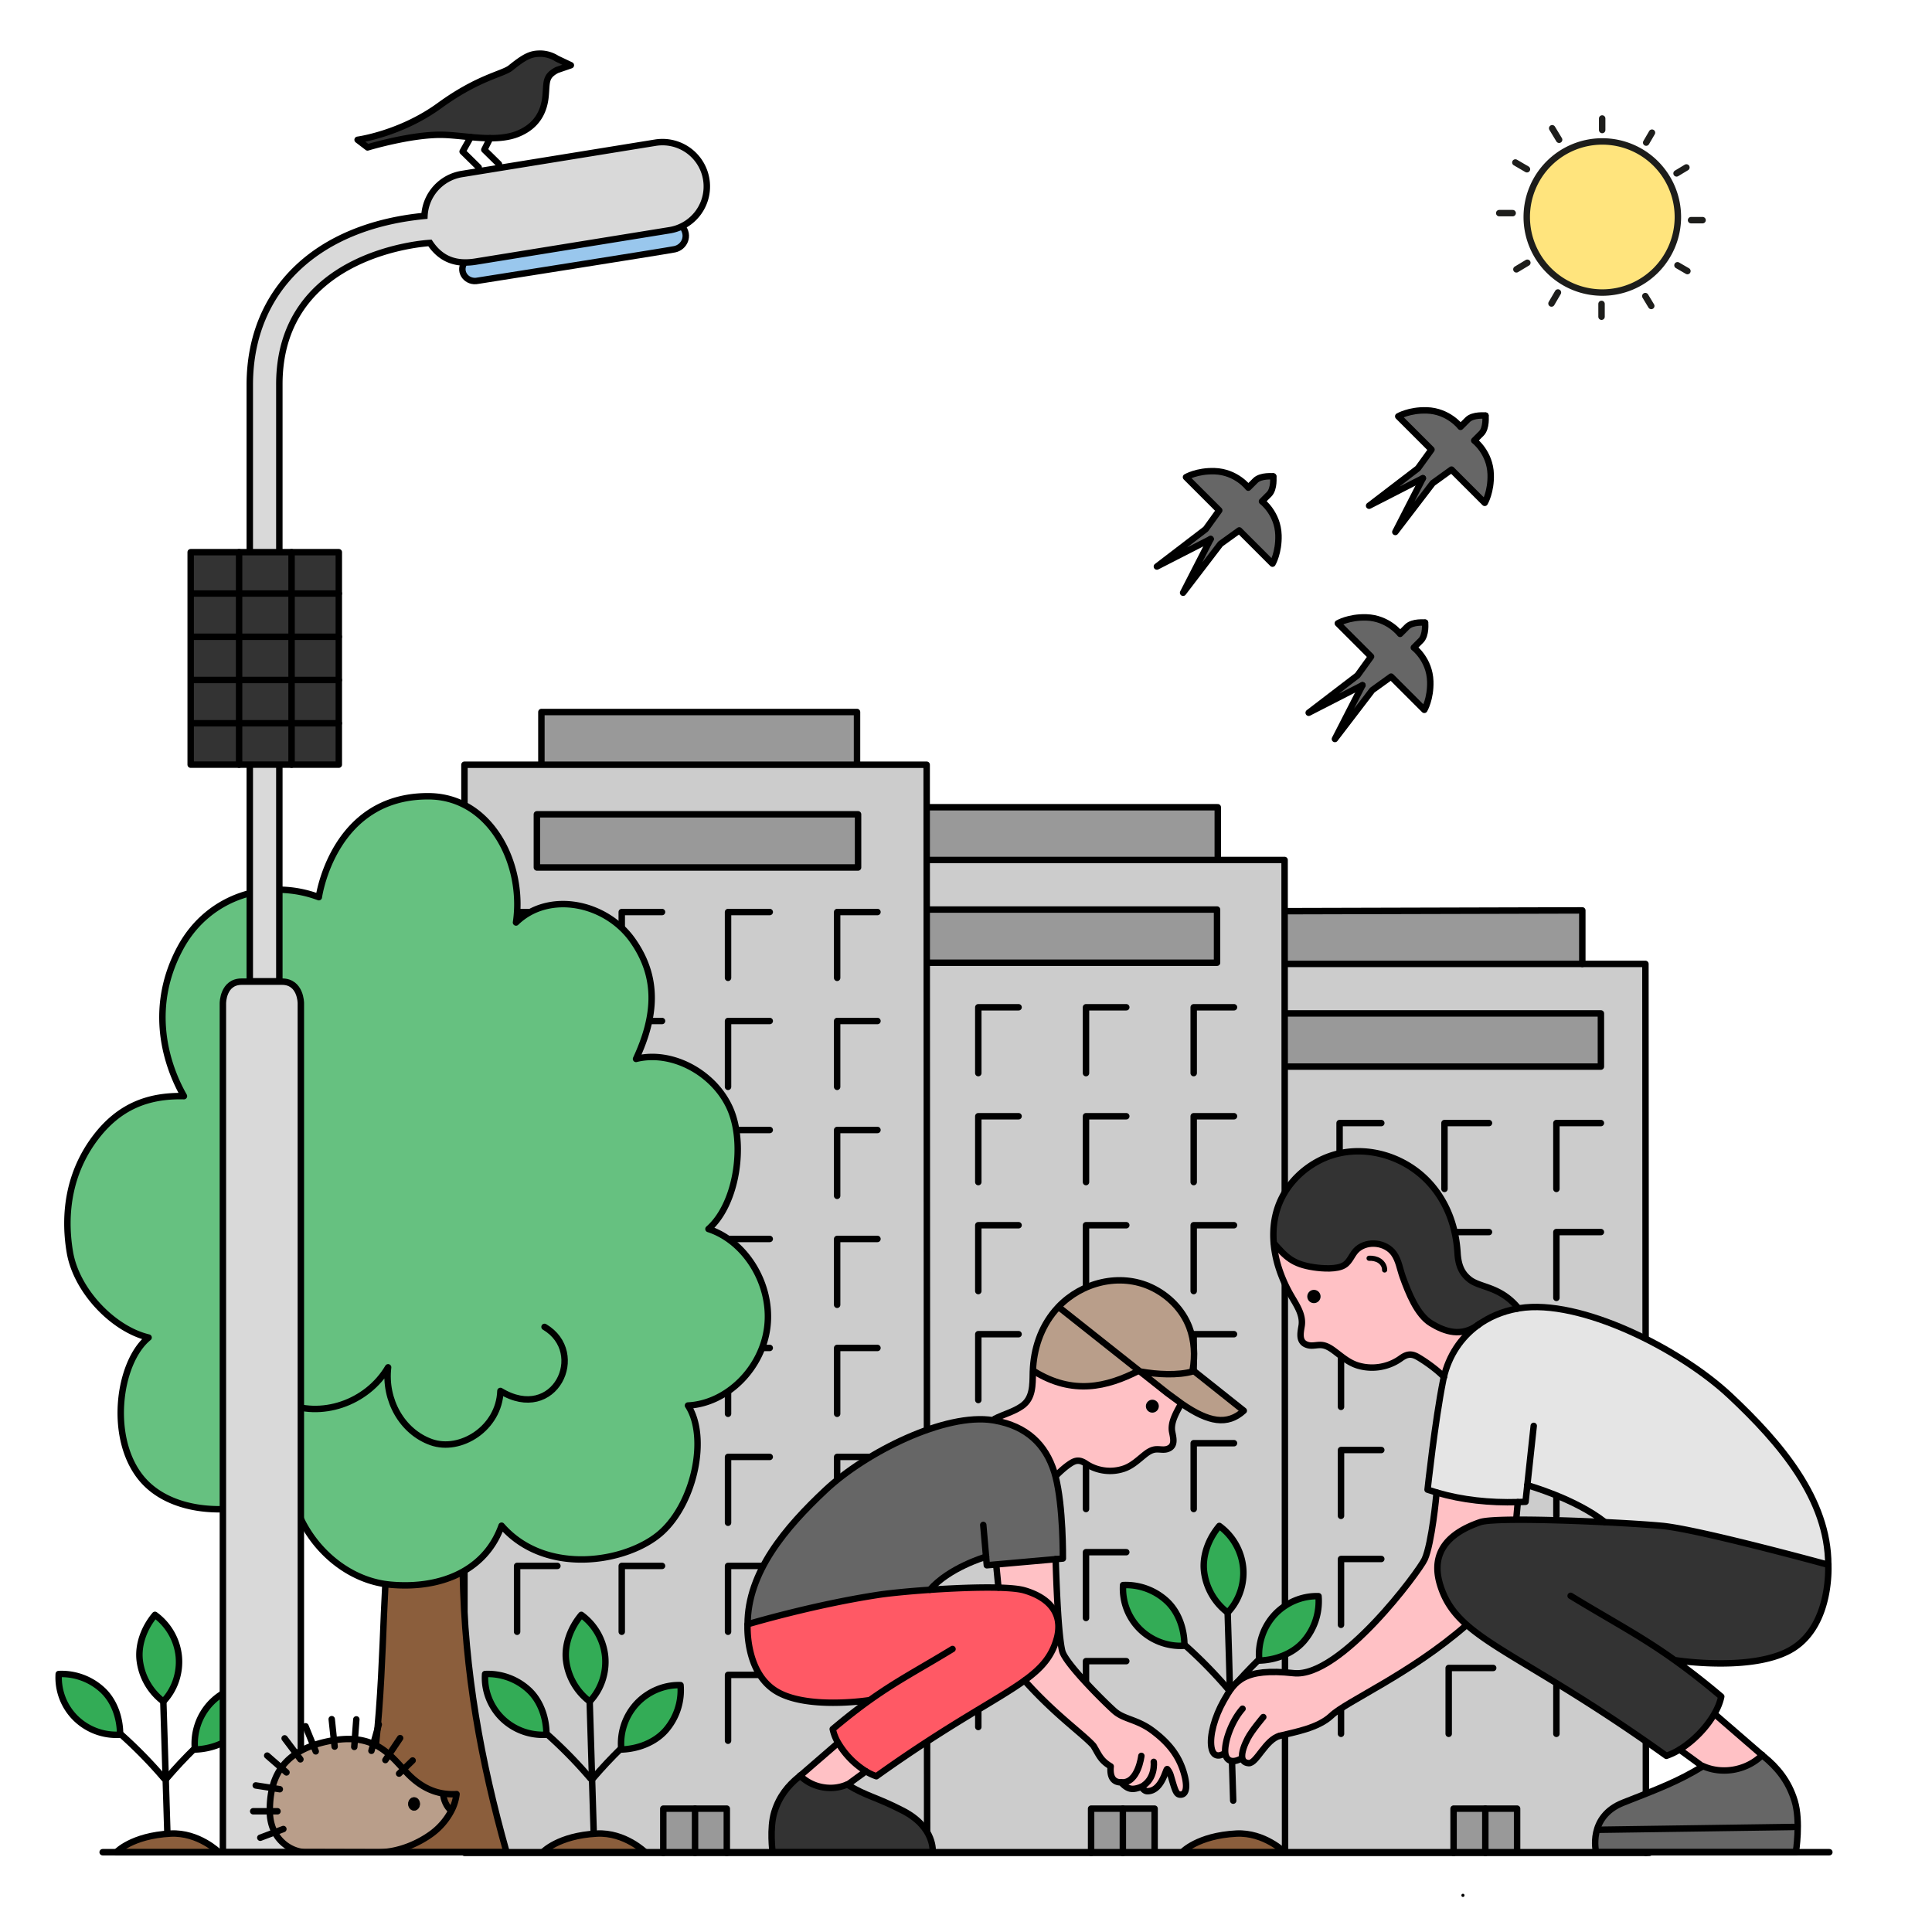 <svg xmlns="http://www.w3.org/2000/svg" viewBox="0 0 3000 3000">
  <defs>
    <style>
      .cls-1 {
        fill: #999;
      }

      .cls-2 {
        fill: #ccc;
      }

      .cls-12, .cls-20, .cls-3, .cls-9 {
        fill: none;
      }

      .cls-15, .cls-16, .cls-20, .cls-3, .cls-9 {
        stroke: #000;
      }

      .cls-12, .cls-15, .cls-20, .cls-3 {
        stroke-linecap: round;
        stroke-linejoin: round;
      }

      .cls-12, .cls-15, .cls-3, .cls-9 {
        stroke-width: 10px;
      }

      .cls-4 {
        fill: #66c180;
      }

      .cls-15, .cls-5 {
        fill: #8b5e3c;
      }

      .cls-6 {
        fill: #33ac56;
      }

      .cls-7 {
        fill: #d9d9d9;
      }

      .cls-8 {
        fill: #99c7ed;
      }

      .cls-16, .cls-9 {
        stroke-miterlimit: 10;
      }

      .cls-10 {
        fill: #333;
      }

      .cls-11 {
        fill: #ffe47d;
      }

      .cls-12 {
        stroke: #1d1d1b;
      }

      .cls-13 {
        fill: #666;
      }

      .cls-14 {
        fill: #b99e8a;
      }

      .cls-17 {
        fill: #ff5965;
      }

      .cls-18 {
        fill: #ffc1c5;
      }

      .cls-19 {
        fill: #e5e5e5;
      }

      .cls-20 {
        stroke-width: 8px;
      }
    </style>
  </defs>
  <g id="kestlik_eluviis" data-name="kestlik eluviis">
    <g id="maja_1" data-name="maja 1">
      <g>
        <g>
          <rect class="cls-1" x="1029.95" y="2808.43" width="49.31" height="68.69"/>
          <polygon class="cls-1" points="1889.82 1412.35 1889.82 1494.89 1441.65 1494.89 1439.05 1494.89 1439.01 1412.35 1439.5 1412.35 1889.82 1412.35"/>
          <polygon class="cls-2" points="2457.01 1496.73 2555 1496.73 2555.76 2877.12 2355.74 2877.12 2355.74 2874.46 2355.74 2808.43 2306.41 2808.43 2257.1 2808.43 2257.1 2877.12 1995.45 2877.12 1995.45 2873.66 1994.86 1656.2 2000.54 1656.2 2485.88 1656.2 2485.88 1573.67 1998.42 1573.67 1994.83 1573.67 1994.79 1496.73 1999.56 1496.73 2457.01 1496.73"/>
          <polygon class="cls-1" points="1890.95 1330.89 1890.95 1335.37 1440.62 1335.37 1438.97 1335.37 1438.94 1253.5 1439.11 1253.5 1890.95 1253.5 1890.95 1330.89"/>
          <polygon class="cls-1" points="2457.01 1413.66 2457.01 1496.73 1999.56 1496.73 1994.79 1496.73 1994.75 1414.86 1999.4 1414.86 2457.01 1413.66"/>
          <rect class="cls-1" x="1079.26" y="2808.43" width="49.33" height="68.69"/>
          <polygon class="cls-2" points="1995.45 2873.66 1995.45 2877.12 1792.87 2877.12 1792.87 2873.66 1792.87 2808.43 1743.56 2808.43 1694.25 2808.43 1694.25 2877.12 1439.64 2877.12 1439.64 2873.62 1439.05 1494.89 1441.65 1494.89 1889.82 1494.89 1889.82 1412.35 1439.5 1412.35 1439.01 1412.35 1438.97 1335.37 1440.62 1335.37 1890.95 1335.37 1994.71 1335.37 1994.75 1414.86 1994.79 1496.73 1994.83 1573.67 1994.86 1656.2 1995.45 2873.66"/>
          <path class="cls-2" d="M1439.64,2873.62v3.5H1128.58v-68.69H1030v68.69H721.2V1187.47h717.72l0,66,0,81.87,0,77,0,82.54ZM1332.4,1347v-82.54H833.66V1347Z"/>
          <polygon class="cls-1" points="2485.88 1573.67 2485.88 1656.2 2000.54 1656.2 1994.86 1656.2 1994.83 1573.67 1998.42 1573.67 2485.88 1573.67"/>
          <polygon class="cls-1" points="1330.78 1182.99 1330.78 1187.47 840.68 1187.47 840.68 1182.99 840.68 1105.62 1330.78 1105.62 1330.78 1182.99"/>
          <polygon class="cls-1" points="1792.87 2873.66 1792.87 2877.12 1743.56 2877.12 1743.56 2808.43 1792.87 2808.43 1792.87 2873.66"/>
          <rect class="cls-1" x="833.66" y="1264.47" width="498.74" height="82.54"/>
          <rect class="cls-1" x="2257.1" y="2808.43" width="49.31" height="68.69"/>
          <polygon class="cls-1" points="2355.74 2874.46 2355.74 2877.12 2306.41 2877.12 2306.41 2808.43 2355.74 2808.43 2355.74 2874.46"/>
          <rect class="cls-1" x="1694.25" y="2808.43" width="49.31" height="68.69"/>
        </g>
        <g>
          <polyline class="cls-3" points="2555.76 2877.12 2555 1496.73 2457.01 1496.73 1999.56 1496.73"/>
          <polyline class="cls-3" points="2000.54 1656.2 2485.88 1656.2 2485.88 1573.67 1998.42 1573.67"/>
          <polyline class="cls-3" points="2457.01 1496.79 2457.01 1496.73 2457.01 1413.66 1999.4 1414.86"/>
          <polyline class="cls-3" points="2144.86 2590.02 2082.31 2590.02 2082.31 2692.27"/>
          <polyline class="cls-3" points="2318.63 2590.02 2249.53 2590.02 2249.53 2692.27"/>
          <polyline class="cls-3" points="2479.33 2590.02 2416.76 2590.02 2416.76 2692.27"/>
          <polyline class="cls-3" points="2144.86 2420.78 2082.31 2420.78 2082.31 2523.03"/>
          <polyline class="cls-3" points="2312.1 2420.78 2249.53 2420.78 2249.53 2523.03"/>
          <polyline class="cls-3" points="2479.33 2420.78 2416.76 2420.78 2416.76 2523.03"/>
          <polyline class="cls-3" points="2144.86 2251.58 2082.31 2251.58 2082.31 2353.83"/>
          <polyline class="cls-3" points="2312.1 2251.58 2249.53 2251.58 2249.53 2353.83"/>
          <polyline class="cls-3" points="2479.33 2251.58 2416.76 2251.58 2416.76 2353.83"/>
          <polyline class="cls-3" points="2144.86 2082.34 2082.31 2082.34 2082.31 2184.58"/>
          <polyline class="cls-3" points="2312.1 2082.34 2249.53 2082.34 2249.53 2184.58"/>
          <polyline class="cls-3" points="2459.94 2082.34 2416.76 2082.34 2416.76 2184.58"/>
          <polyline class="cls-3" points="2144.86 1913.14 2082.31 1913.14 2082.31 2015.34"/>
          <polyline class="cls-3" points="2312.1 1913.14 2242.98 1913.14 2242.98 2015.34"/>
          <polyline class="cls-3" points="2485.88 1913.14 2416.76 1913.14 2416.76 2015.34"/>
          <polyline class="cls-3" points="2144.86 1743.89 2080.12 1743.89 2080.12 1846.14"/>
          <polyline class="cls-3" points="2312.1 1743.89 2242.98 1743.89 2242.98 1846.14"/>
          <polyline class="cls-3" points="2485.88 1743.89 2416.76 1743.89 2416.76 1846.14"/>
          <polyline class="cls-3" points="1995.45 2873.66 1994.86 1656.2 1994.83 1573.67 1994.79 1496.73 1994.75 1414.86 1994.71 1335.37 1890.95 1335.37 1440.62 1335.37"/>
          <polyline class="cls-3" points="1441.65 1494.89 1889.82 1494.89 1889.82 1412.35 1439.5 1412.35"/>
          <polyline class="cls-3" points="1890.95 1330.89 1890.95 1253.5 1439.11 1253.5"/>
          <polyline class="cls-3" points="1581.65 2579.42 1519.09 2579.42 1519.09 2681.67"/>
          <polyline class="cls-3" points="1748.88 2579.42 1686.33 2579.42 1686.33 2681.67"/>
          <line class="cls-3" x1="1581.65" y1="2410.22" x2="1519.09" y2="2410.22"/>
          <polyline class="cls-3" points="1748.88 2410.22 1686.33 2410.22 1686.33 2512.41"/>
          <polyline class="cls-3" points="1581.65 2240.98 1519.09 2240.98 1519.09 2343.21"/>
          <polyline class="cls-3" points="1748.88 2240.98 1686.33 2240.98 1686.33 2343.21"/>
          <polyline class="cls-3" points="1916.16 2240.98 1853.56 2240.98 1853.56 2343.21"/>
          <polyline class="cls-3" points="1581.65 2071.72 1519.09 2071.72 1519.09 2173.97"/>
          <polyline class="cls-3" points="1748.88 2071.72 1686.33 2071.72 1686.33 2173.97"/>
          <polyline class="cls-3" points="1916.16 2071.72 1853.56 2071.72 1853.56 2173.97"/>
          <polyline class="cls-3" points="1581.65 1902.52 1519.09 1902.52 1519.09 2004.78"/>
          <polyline class="cls-3" points="1748.88 1902.52 1686.33 1902.52 1686.33 2004.78"/>
          <polyline class="cls-3" points="1916.16 1902.52 1853.56 1902.52 1853.56 2004.78"/>
          <polyline class="cls-3" points="1581.65 1733.29 1519.09 1733.29 1519.09 1835.54"/>
          <polyline class="cls-3" points="1748.88 1733.29 1686.33 1733.29 1686.33 1835.54"/>
          <polyline class="cls-3" points="1916.16 1733.29 1853.56 1733.29 1853.56 1835.54"/>
          <polyline class="cls-3" points="1581.65 1564.09 1519.09 1564.09 1519.09 1666.34"/>
          <polyline class="cls-3" points="1748.88 1564.09 1686.33 1564.09 1686.33 1666.34"/>
          <polyline class="cls-3" points="1916.16 1564.09 1853.56 1564.09 1853.56 1666.34"/>
          <polyline class="cls-3" points="2306.41 2877.12 2355.74 2877.12 2555.76 2877.12 2561.28 2877.12"/>
          <polyline class="cls-3" points="1743.56 2877.12 1792.87 2877.12 1995.45 2877.12 2257.1 2877.12"/>
          <polyline class="cls-3" points="1079.26 2877.12 1128.58 2877.12 1439.64 2877.12 1694.25 2877.12"/>
          <polyline class="cls-3" points="1439.64 2873.62 1439.05 1494.89 1439.01 1412.35 1438.97 1335.37 1438.94 1253.5 1438.92 1187.47 1330.78 1187.47 840.68 1187.47 721.2 1187.47 721.2 2877.12 1029.95 2877.12"/>
          <rect class="cls-3" x="833.66" y="1264.47" width="498.74" height="82.54"/>
          <polyline class="cls-3" points="1330.78 1182.99 1330.78 1105.62 840.68 1105.62 840.68 1182.99"/>
          <rect class="cls-3" x="1029.95" y="2808.43" width="49.31" height="68.69"/>
          <polyline class="cls-3" points="1128.58 2877.12 1128.58 2808.43 1079.26 2808.43"/>
          <rect class="cls-3" x="1694.25" y="2808.43" width="49.31" height="68.69"/>
          <polyline class="cls-3" points="1792.87 2873.66 1792.87 2808.43 1743.56 2808.43"/>
          <rect class="cls-3" x="2257.1" y="2808.43" width="49.31" height="68.69"/>
          <polyline class="cls-3" points="2355.74 2874.46 2355.74 2808.43 2306.41 2808.43"/>
          <polyline class="cls-3" points="1195.26 2600.78 1130.5 2600.78 1130.5 2702.99"/>
          <polyline class="cls-3" points="1028.01 2431.54 965.45 2431.54 965.45 2533.79"/>
          <polyline class="cls-3" points="1195.26 2431.54 1130.5 2431.54 1130.5 2533.79"/>
          <polyline class="cls-3" points="1362.52 2431.54 1299.91 2431.54 1299.91 2533.79"/>
          <polyline class="cls-3" points="1028.01 2262.3 965.45 2262.3 965.45 2364.53"/>
          <polyline class="cls-3" points="1195.26 2262.3 1130.5 2262.3 1130.5 2364.53"/>
          <polyline class="cls-3" points="1362.52 2262.3 1299.91 2262.3 1299.91 2364.53"/>
          <polyline class="cls-3" points="1028.01 2093.08 965.45 2093.08 965.45 2195.33"/>
          <polyline class="cls-3" points="1195.26 2093.08 1130.5 2093.08 1130.5 2195.33"/>
          <polyline class="cls-3" points="1362.52 2093.08 1299.91 2093.08 1299.91 2195.33"/>
          <polyline class="cls-3" points="1028.01 1923.84 965.45 1923.84 965.45 2026.09"/>
          <polyline class="cls-3" points="1195.26 1923.84 1130.5 1923.84 1130.5 2026.09"/>
          <polyline class="cls-3" points="1362.52 1923.84 1299.91 1923.84 1299.91 2026.09"/>
          <polyline class="cls-3" points="1028.01 1754.64 965.45 1754.64 965.45 1856.89"/>
          <polyline class="cls-3" points="1195.26 1754.64 1130.5 1754.64 1130.5 1856.89"/>
          <polyline class="cls-3" points="1362.52 1754.64 1299.91 1754.64 1299.91 1856.89"/>
          <polyline class="cls-3" points="1028.01 1585.4 965.45 1585.4 965.45 1687.64"/>
          <polyline class="cls-3" points="1195.26 1585.4 1130.5 1585.4 1130.5 1687.64"/>
          <polyline class="cls-3" points="1362.52 1585.4 1299.91 1585.4 1299.91 1687.64"/>
          <polyline class="cls-3" points="1028.01 1416.2 965.45 1416.2 965.45 1518.4"/>
          <polyline class="cls-3" points="865.52 2431.54 802.96 2431.54 802.96 2533.79"/>
          <polyline class="cls-3" points="865.52 2262.3 802.96 2262.3 802.96 2364.53"/>
          <polyline class="cls-3" points="865.52 2093.08 802.96 2093.08 802.96 2195.33"/>
          <polyline class="cls-3" points="865.52 1923.84 802.96 1923.84 802.96 2026.09"/>
          <polyline class="cls-3" points="865.52 1754.64 802.96 1754.64 802.96 1856.89"/>
          <polyline class="cls-3" points="865.52 1585.4 802.96 1585.4 802.96 1687.64"/>
          <polyline class="cls-3" points="865.52 1416.2 802.96 1416.2 802.96 1518.4"/>
          <polyline class="cls-3" points="1195.26 1416.2 1130.5 1416.2 1130.5 1518.4"/>
          <polyline class="cls-3" points="1362.52 1416.2 1299.91 1416.2 1299.91 1518.4"/>
        </g>
      </g>
    </g>
    <g>
      <g>
        <g>
          <path class="cls-4" d="M1100.11,1908.34c58.18,19,99,86.52,91.44,151.47s-62.48,119.59-123.26,122.61c31.91,49.18,9.93,151.54-41.78,197.47S848,2448.25,778.85,2369.1c-11.5,32.13-32,54.9-57.36,69.79-1.16.68-2.32,1.35-3.5,2-32.64,18-73,23.58-113.15,19.67a1.93,1.93,0,0,1-.52-.08c-1.94-.19-3.86-.43-5.79-.71-70.88-10.08-133.09-72.49-146.56-148.25-53.93,40.19-173.48,49.32-229.11-12.22s-40-183.57,7.86-222.36c-55.09-13.06-112.18-72.87-122.25-132.68s-1.28-123.87,40.09-178.16c35.82-47,80.16-65.41,137.05-64-32.32-57.07-53-143.35-5.16-231,44.25-81.15,137-107.18,214.63-78,0,0,22-157.89,170.88-156.67,96.77.79,148.71,106.45,135.31,196,50.79-49.34,139.34-31.17,180.88,27.5,41.45,58.52,36.05,118.43,5.48,184.33,55.29-13.83,120.57,21,145.56,76S1144.26,1869.75,1100.11,1908.34Z"/>
          <path class="cls-5" d="M786.58,2876.11H553.31c39.93-141.5,38.78-303.37,45.07-415.07l.15-1.27c1.93.28,3.85.52,5.79.71a1.93,1.93,0,0,0,.52.08c40.15,3.91,80.51-1.63,113.15-19.67l.56,1.17C721.7,2597.7,746.77,2734.66,786.58,2876.11Z"/>
        </g>
        <g>
          <path class="cls-3" d="M598.38,2461c-6.29,111.7-5.14,273.57-45.07,415.07H786.58c-39.81-141.45-64.88-278.41-68-434.05"/>
          <path class="cls-3" d="M598.53,2459.77c-70.88-10.08-133.09-72.49-146.56-148.25-53.93,40.19-173.48,49.32-229.11-12.22s-40-183.57,7.86-222.36c-55.09-13.06-112.18-72.87-122.25-132.68s-1.28-123.87,40.09-178.16c35.82-47,80.16-65.41,137.05-64-32.32-57.07-53-143.35-5.16-231,44.25-81.15,137-107.18,214.63-78,0,0,22-157.89,170.88-156.67,96.77.79,148.71,106.45,135.31,196,50.79-49.34,139.34-31.17,180.88,27.5,41.45,58.52,36.05,118.43,5.48,184.33,55.29-13.83,120.57,21,145.56,76s11.07,149.54-33.08,188.13c58.18,19,99,86.52,91.44,151.47s-62.48,119.59-123.26,122.61c31.91,49.18,9.93,151.54-41.78,197.47S848,2448.25,778.85,2369.1c-11.5,32.13-32,54.9-57.36,69.79-1.16.68-2.32,1.35-3.5,2-32.64,18-73,23.58-113.15,19.67a1.93,1.93,0,0,1-.52-.08C602.38,2460.29,600.46,2460.05,598.53,2459.77Z"/>
        </g>
      </g>
      <path class="cls-3" d="M845.55,2060.41c67.94,40.18,15.74,150.48-68.5,99.43-2,58.11-62.23,95.61-107.49,79.48-45.08-16-73-65.45-66.91-116.15-32.77,55.71-104.88,80.13-161.32,54.49S372.63,2072,386.6,2007.77"/>
    </g>
    <g>
      <g>
        <g>
          <path class="cls-6" d="M964.62,2714.65a91.6,91.6,0,0,1,23.75-69.05c17.5-18.86,42.65-29.75,68.37-28.94a94.84,94.84,0,0,1-23.25,70.4c-16.86,19-43.29,28.8-68.68,29.59C964.74,2716,964.67,2715.32,964.62,2714.65Z"/>
          <path class="cls-6" d="M939.66,2572.23c2.34,25.5-6.32,51.37-24,69.88a94.5,94.5,0,0,1-36.7-64c-2.86-25.12,7.46-51.2,23.74-70.54A91.16,91.16,0,0,1,939.66,2572.23Z"/>
          <path class="cls-6" d="M848.5,2691.92c0,.57,0,1.14,0,1.7a90.3,90.3,0,0,1-69.19-25.77c-18-17.92-27.81-43.1-26.08-68.43a93.57,93.57,0,0,1,68.56,25.44C839.53,2641.76,848.25,2667.37,848.5,2691.92Z"/>
        </g>
        <g>
          <path class="cls-3" d="M922.7,2871.29c-2.62-79.91-4.42-149.29-7.05-229.18"/>
          <path class="cls-3" d="M848.5,2691.92a699,699,0,0,1,68.38,69.73"/>
          <path class="cls-3" d="M964.62,2714.65q-23,22.44-44,47"/>
          <path class="cls-3" d="M848.51,2693.62a90.3,90.3,0,0,1-69.19-25.77c-18-17.92-27.81-43.1-26.08-68.43a93.57,93.57,0,0,1,68.56,25.44c17.73,16.9,26.45,42.51,26.7,67.06C848.51,2692.49,848.51,2693.06,848.51,2693.62Z"/>
          <path class="cls-3" d="M964.81,2716.65c-.07-.67-.14-1.33-.19-2a91.6,91.6,0,0,1,23.75-69.05c17.5-18.86,42.65-29.75,68.37-28.94a94.84,94.84,0,0,1-23.25,70.4C1016.63,2706.06,990.2,2715.86,964.81,2716.65Z"/>
          <path class="cls-3" d="M902.69,2507.56a91.16,91.16,0,0,1,37,64.67c2.34,25.5-6.32,51.37-24,69.88a94.5,94.5,0,0,1-36.7-64C876.09,2553,886.41,2526.9,902.69,2507.56Z"/>
        </g>
      </g>
      <g>
        <path class="cls-5" d="M1002,2876.18H842.7s23.64-25.85,84.26-29C970.4,2845,1002,2876.18,1002,2876.18Z"/>
        <path class="cls-3" d="M842.7,2876.18H1002s-31.62-31.19-75.06-29C866.34,2850.33,842.7,2876.18,842.7,2876.18Z"/>
      </g>
    </g>
    <g>
      <g>
        <g>
          <path class="cls-6" d="M302.58,2714.65a91.64,91.64,0,0,1,23.76-69.05c17.5-18.86,42.65-29.75,68.36-28.94a94.88,94.88,0,0,1-23.24,70.4c-16.87,19-43.3,28.8-68.69,29.59C302.7,2716,302.64,2715.32,302.58,2714.65Z"/>
          <path class="cls-6" d="M277.62,2572.23c2.34,25.5-6.32,51.37-24,69.88a94.42,94.42,0,0,1-36.7-64c-2.86-25.12,7.45-51.2,23.73-70.54A91.12,91.12,0,0,1,277.62,2572.23Z"/>
          <path class="cls-6" d="M186.47,2691.92c0,.57,0,1.14,0,1.7a90.28,90.28,0,0,1-69.19-25.77,88.89,88.89,0,0,1-26.09-68.43,93.6,93.6,0,0,1,68.57,25.44C177.49,2641.76,186.21,2667.37,186.47,2691.92Z"/>
        </g>
        <g>
          <path class="cls-3" d="M260.67,2871.29c-2.63-79.91-4.42-149.29-7.05-229.18"/>
          <path class="cls-3" d="M186.47,2691.92a698.91,698.91,0,0,1,68.37,69.73"/>
          <path class="cls-3" d="M302.58,2714.65q-23,22.44-43.95,47"/>
          <path class="cls-3" d="M186.48,2693.62a90.28,90.28,0,0,1-69.19-25.77,88.89,88.89,0,0,1-26.09-68.43,93.6,93.6,0,0,1,68.57,25.44c17.72,16.9,26.44,42.51,26.7,67.06C186.48,2692.49,186.48,2693.06,186.48,2693.62Z"/>
          <path class="cls-3" d="M302.77,2716.65c-.07-.67-.13-1.33-.19-2a91.64,91.64,0,0,1,23.76-69.05c17.5-18.86,42.65-29.75,68.36-28.94a94.88,94.88,0,0,1-23.24,70.4C354.59,2706.06,328.16,2715.86,302.77,2716.65Z"/>
          <path class="cls-3" d="M240.65,2507.56a91.12,91.12,0,0,1,37,64.67c2.34,25.5-6.32,51.37-24,69.88a94.42,94.42,0,0,1-36.7-64C214.06,2553,224.37,2526.9,240.65,2507.56Z"/>
        </g>
      </g>
      <g>
        <path class="cls-5" d="M340,2876.18H180.67s23.63-25.85,84.26-29C308.36,2845,340,2876.18,340,2876.18Z"/>
        <path class="cls-3" d="M180.67,2876.18H340s-31.62-31.19-75.05-29C204.3,2850.33,180.67,2876.18,180.67,2876.18Z"/>
      </g>
    </g>
    <g>
      <g>
        <g>
          <path class="cls-6" d="M1955.26,2576.54a91.68,91.68,0,0,1,23.76-69.06c17.5-18.85,42.65-29.74,68.37-28.93a94.94,94.94,0,0,1-23.25,70.4c-16.86,19-43.29,28.79-68.69,29.58C1955.39,2577.87,1955.32,2577.21,1955.26,2576.54Z"/>
          <path class="cls-6" d="M1930.3,2434.12c2.34,25.49-6.31,51.37-24,69.88a94.42,94.42,0,0,1-36.7-64c-2.86-25.12,7.45-51.2,23.74-70.54A91.12,91.12,0,0,1,1930.3,2434.12Z"/>
          <path class="cls-6" d="M1839.15,2553.81c0,.57,0,1.13,0,1.7a90.29,90.29,0,0,1-69.19-25.77,88.86,88.86,0,0,1-26.08-68.43,93.55,93.55,0,0,1,68.56,25.44C1830.17,2503.65,1838.89,2529.26,1839.15,2553.81Z"/>
        </g>
        <g>
          <path class="cls-3" d="M1914.91,2796.06c-2.63-79.9-6-212.17-8.61-292.06"/>
          <path class="cls-3" d="M1839.15,2553.81a699,699,0,0,1,68.38,69.73"/>
          <path class="cls-3" d="M1955.26,2576.54q-23,22.44-44,47"/>
          <path class="cls-3" d="M1839.16,2555.51a90.29,90.29,0,0,1-69.19-25.77,88.86,88.86,0,0,1-26.08-68.43,93.55,93.55,0,0,1,68.56,25.44c17.72,16.9,26.44,42.51,26.7,67.06C1839.16,2554.38,1839.16,2554.94,1839.16,2555.51Z"/>
          <path class="cls-3" d="M1955.45,2578.53c-.06-.66-.13-1.32-.19-2a91.68,91.68,0,0,1,23.76-69.06c17.5-18.85,42.65-29.74,68.37-28.93a94.94,94.94,0,0,1-23.25,70.4C2007.28,2568,1980.85,2577.74,1955.45,2578.53Z"/>
          <path class="cls-3" d="M1893.34,2369.45a91.12,91.12,0,0,1,37,64.67c2.34,25.49-6.31,51.37-24,69.88a94.42,94.42,0,0,1-36.7-64C1866.74,2414.87,1877.05,2388.79,1893.34,2369.45Z"/>
        </g>
      </g>
      <g>
        <path class="cls-5" d="M1994.9,2876.18H1835.58s23.63-25.85,84.26-29C1963.27,2845,1994.9,2876.18,1994.9,2876.18Z"/>
        <path class="cls-3" d="M1835.58,2876.18H1994.9s-31.63-31.19-75.06-29C1859.21,2850.33,1835.58,2876.18,1835.58,2876.18Z"/>
      </g>
    </g>
    <g id="lambid">
      <g>
        <g>
          <path class="cls-7" d="M1096.66,278.55a69.21,69.21,0,0,1-37.59,72.78h0L723.67,407.58c-19.62.24-40-6.27-56-30.34,0,0-234.48,11.58-233.88,220.45v926h-45.9V597.69c0-148.15,104.65-246.49,271.24-262.47a69.12,69.12,0,0,1,57.79-65l271.69-44,29.1-4.7A69.07,69.07,0,0,1,1096.66,278.55Z"/>
          <path class="cls-8" d="M1059.07,351.33c12.37,14.77,3.38,32.74-11.61,35.73-15.68,3.14-305.33,48.83-305.33,48.83-16.79,3.61-30.35-12.84-21.27-27.84l2.81-.47a101.89,101.89,0,0,0,15.21-1.39l300.79-48.66A67.66,67.66,0,0,0,1059.07,351.33Z"/>
          <path class="cls-7" d="M1059.06,351.32h0a67.66,67.66,0,0,1-19.4,6.2L738.88,406.19a101.89,101.89,0,0,1-15.21,1.39Z"/>
          <path class="cls-7" d="M467.16,1557.68V2875.93h-121V1557.68s0-33.38,29.22-33.38h62.61C467.16,1524.3,467.16,1557.68,467.16,1557.68Z"/>
        </g>
        <g>
          <path class="cls-9" d="M467.16,2875.93V1557.68s0-33.38-29.22-33.38H375.33c-29.22,0-29.22,33.38-29.22,33.38V2875.93Z"/>
          <path class="cls-9" d="M1059.07,351.33c12.37,14.77,3.38,32.74-11.61,35.73-15.68,3.14-305.33,48.83-305.33,48.83-16.79,3.61-30.35-12.84-21.27-27.84"/>
          <path class="cls-9" d="M1059.07,351.33a68.86,68.86,0,0,0-41.39-129.77l-29.1,4.7-271.69,44a69.12,69.12,0,0,0-57.79,65c-166.59,16-271.24,114.32-271.24,262.47v926h45.9V597.69c-.6-208.87,233.88-220.45,233.88-220.45,16.05,24.07,36.41,30.58,56,30.34a101.89,101.89,0,0,0,15.21-1.39l300.79-48.66A67.66,67.66,0,0,0,1059.07,351.33Z"/>
        </g>
      </g>
      <g>
        <g>
          <rect class="cls-10" x="452.75" y="1123.06" width="73.35" height="64.29"/>
          <rect class="cls-10" x="452.75" y="1055.91" width="73.35" height="67.14"/>
          <rect class="cls-10" x="452.75" y="988.77" width="73.35" height="67.14"/>
          <rect class="cls-10" x="452.75" y="921.63" width="73.35" height="67.14"/>
          <rect class="cls-10" x="452.75" y="857.43" width="73.35" height="64.19"/>
          <polygon class="cls-10" points="452.75 1123.06 452.75 1187.35 412.31 1187.35 371.25 1187.35 371.25 1123.06 452.75 1123.06"/>
          <rect class="cls-10" x="371.25" y="1055.91" width="81.5" height="67.14"/>
          <rect class="cls-10" x="371.25" y="988.77" width="81.5" height="67.14"/>
          <rect class="cls-10" x="371.25" y="921.63" width="81.5" height="67.14"/>
          <rect class="cls-10" x="371.25" y="857.43" width="81.5" height="64.19"/>
          <polygon class="cls-10" points="371.25 1123.06 371.25 1187.35 296.09 1187.35 296.09 1123.06 298.5 1123.06 371.25 1123.06"/>
          <polygon class="cls-10" points="371.25 1055.91 371.25 1123.06 298.5 1123.06 296.09 1123.06 296.09 1055.91 298.5 1055.91 371.25 1055.91"/>
          <polygon class="cls-10" points="371.25 988.77 371.25 1055.91 298.5 1055.91 296.09 1055.91 296.09 988.77 298.5 988.77 371.25 988.77"/>
          <polygon class="cls-10" points="371.25 921.63 371.25 988.77 298.5 988.77 296.09 988.77 296.09 921.63 298.5 921.63 371.25 921.63"/>
          <polygon class="cls-10" points="371.25 857.43 371.25 921.63 298.5 921.63 296.09 921.63 296.09 857.43 371.25 857.43"/>
        </g>
        <g>
          <polygon class="cls-3" points="526.11 1123.06 526.11 1187.35 452.75 1187.35 412.31 1187.35 371.25 1187.35 296.09 1187.35 296.09 1123.06 296.09 1055.91 296.09 988.77 296.09 921.63 296.09 857.43 371.25 857.43 452.75 857.43 526.11 857.43 526.11 921.63 526.11 988.77 526.11 1055.91 526.11 1123.06"/>
          <polyline class="cls-3" points="298.5 921.63 371.25 921.63 452.75 921.63 526.11 921.63"/>
          <polyline class="cls-3" points="298.5 988.77 371.25 988.77 452.75 988.77 526.11 988.77"/>
          <polyline class="cls-3" points="298.5 1055.91 371.25 1055.91 452.75 1055.91 526.11 1055.91"/>
          <polyline class="cls-3" points="298.5 1123.06 371.25 1123.06 452.75 1123.06 526.11 1123.06"/>
          <polyline class="cls-3" points="452.75 857.43 452.75 921.63 452.75 988.77 452.75 1055.91 452.75 1123.06 452.75 1187.35"/>
          <polyline class="cls-3" points="371.25 857.43 371.25 921.63 371.25 988.77 371.25 1055.91 371.25 1123.06 371.25 1187.35"/>
        </g>
      </g>
    </g>
    <g>
      <path class="cls-11" d="M2488.08,219.63a117.33,117.33,0,1,1-117.34,117.31A117.31,117.31,0,0,1,2488.08,219.63Z"/>
      <g>
        <path class="cls-12" d="M2605.39,336.94a117.33,117.33,0,1,1-117.31-117.31A117.34,117.34,0,0,1,2605.39,336.94Z"/>
        <path class="cls-12" d="M2618.65,260l-15.31,9.24"/>
        <path class="cls-12" d="M2371.65,408c-5.64,3.42-11.32,6.82-17,10.25"/>
        <path class="cls-12" d="M2554.83,459.77c3.1,5.09,6.17,10.22,9.24,15.31"/>
        <path class="cls-12" d="M2410.23,199.17,2421,217"/>
        <path class="cls-12" d="M2565.18,206c-3,5.16-6,10.28-9,15.44"/>
        <path class="cls-12" d="M2419.15,454.16l-10,17.13"/>
        <path class="cls-12" d="M2604.77,411.92q7.7,4.5,15.44,9"/>
        <path class="cls-12" d="M2353.05,252.31q9,5.24,18,10.51"/>
        <path class="cls-12" d="M2487.85,184v17.89"/>
        <path class="cls-12" d="M2486.87,471.91v19.88"/>
        <path class="cls-12" d="M2625.86,341.87h17.89"/>
        <path class="cls-12" d="M2328,330.94h20.86"/>
      </g>
    </g>
    <g>
      <path class="cls-13" d="M2211.69,1102.23l-51.62-51.61-29.2,21.05-58,75.8,42.75-83.45-83.44,42.76,75.79-58,21.06-29.19-51.62-51.63s17-10.07,44.28-9.25c33.93,1,52.43,25.58,52.43,25.58l11-11c8.55-8.55,27.72-6.45,27.72-6.45s2.11,19.18-6.44,27.73l-11,11s24.56,18.49,25.57,52.42C2221.76,1085.2,2211.69,1102.23,2211.69,1102.23Z"/>
      <g>
        <path class="cls-3" d="M2212.79,966.82s2.11,19.18-6.44,27.73l-11,11s24.56,18.49,25.57,52.42c.82,27.25-9.25,44.28-9.25,44.28l-51.62-51.61-29.2,21.05-58,75.8,42.75-83.45"/>
        <path class="cls-3" d="M2212.79,966.82s-19.17-2.1-27.72,6.45l-11,11s-18.5-24.57-52.43-25.58c-27.25-.82-44.28,9.25-44.28,9.25l51.62,51.63-21.06,29.19-75.79,58,83.44-42.76"/>
      </g>
    </g>
    <g>
      <path class="cls-13" d="M2305.51,780.78l-51.62-51.62-29.2,21.05-58,75.8,42.75-83.44L2126,785.32l75.79-58,21.06-29.19-51.62-51.62s17-10.07,44.28-9.26c33.93,1,52.43,25.58,52.43,25.58l11-11c8.55-8.55,27.72-6.45,27.72-6.45s2.11,19.19-6.44,27.73l-11,11s24.56,18.49,25.57,52.42C2315.58,763.75,2305.51,780.78,2305.51,780.78Z"/>
      <g>
        <path class="cls-3" d="M2306.61,645.36s2.11,19.19-6.44,27.73l-11,11s24.56,18.49,25.57,52.42c.82,27.26-9.25,44.29-9.25,44.29l-51.62-51.62-29.2,21.05-58,75.8,42.75-83.44"/>
        <path class="cls-3" d="M2306.61,645.36s-19.17-2.1-27.72,6.45l-11,11s-18.5-24.56-52.43-25.58c-27.25-.81-44.28,9.26-44.28,9.26l51.62,51.62-21.06,29.19-75.79,58,83.44-42.75"/>
      </g>
    </g>
    <g>
      <path class="cls-13" d="M1976,875.2l-51.62-51.62-29.2,21-58,75.8L1879.85,837l-83.44,42.75,75.79-58,21.06-29.19-51.62-51.62s17-10.07,44.28-9.26c33.93,1,52.43,25.58,52.43,25.58l11-11c8.54-8.55,27.72-6.45,27.72-6.45s2.11,19.19-6.44,27.73l-11,11s24.56,18.49,25.57,52.42C1986,858.17,1976,875.2,1976,875.2Z"/>
      <g>
        <path class="cls-3" d="M1977.05,739.78s2.11,19.19-6.44,27.73l-11,11s24.56,18.49,25.57,52.42c.81,27.26-9.25,44.29-9.25,44.29l-51.62-51.62-29.2,21-58,75.8L1879.85,837"/>
        <path class="cls-3" d="M1977.05,739.78s-19.18-2.1-27.72,6.45l-11,11s-18.5-24.56-52.43-25.58c-27.25-.81-44.28,9.26-44.28,9.26l51.62,51.62L1872.2,821.7l-75.79,58L1879.85,837"/>
      </g>
    </g>
    <g>
      <path class="cls-10" d="M730.93,212.88c-15.66-1.44-30.87-3.31-44.09-3.55-48.39-.92-116.06,19.57-116.06,19.57L555.3,217.07s66.33-8.85,127.12-53.06S780.81,115.25,793,105.42C816.17,86.63,825,83.31,839.39,83.31a48.82,48.82,0,0,1,25.42,7.74l21.6,10.24-21.6,7.45c-18.79,10-15.47,18.79-17.69,40.9-1.9,19-9.94,45.32-44.21,58.58-12.6,4.88-27,6.4-41.86,6.36C751.09,214.55,740.91,213.81,730.93,212.88Z"/>
      <g>
        <polyline class="cls-3" points="730.93 212.88 718.34 235.32 743.29 259.88"/>
        <polyline class="cls-3" points="761.05 214.58 752.06 232.54 774.79 254.86"/>
        <path class="cls-3" d="M761.05,214.58c14.87,0,29.26-1.48,41.86-6.36,34.27-13.26,42.31-39.6,44.21-58.58,2.22-22.11-1.1-30.95,17.69-40.9l21.6-7.45-21.6-10.24a48.82,48.82,0,0,0-25.42-7.74c-14.37,0-23.22,3.32-46.43,22.11-12.15,9.83-49.74,14.37-110.54,58.59S555.3,217.07,555.3,217.07l15.48,11.83s67.67-20.49,116.06-19.57c13.22.24,28.43,2.11,44.09,3.55C740.91,213.81,751.09,214.55,761.05,214.58Z"/>
      </g>
    </g>
    <g>
      <g>
        <g>
          <path class="cls-14" d="M506.26,2704.51c-73,16.27-87.3,61.84-87.3,107.39s34.57,64,55,64c14.31,0,90.28.26,113.18.26,34.36,0,65.7-15.89,83.73-29.29a104.06,104.06,0,0,0,30.29-35.74h-.66c-6.79-4.86-11.85-16.63-12.37-25.72l.07-.56c-18.31-2.95-37.82-12.07-57.41-33.17C603.58,2722.41,579.25,2688.23,506.26,2704.51Z"/>
          <path class="cls-5" d="M688.18,2784.87l-.07.56c.52,9.09,5.58,20.86,12.37,25.72h.66a74.72,74.72,0,0,0,7.78-25.31A95.49,95.49,0,0,1,688.18,2784.87Z"/>
        </g>
        <g>
          <path class="cls-3" d="M708.92,2785.85a74.72,74.72,0,0,1-7.78,25.31,104.06,104.06,0,0,1-30.29,35.74c-18,13.4-49.37,29.29-83.73,29.29-22.9,0-98.87-.26-113.18-.26-20.41,0-55-18.46-55-64s14.31-91.12,87.3-107.39,97.32,17.9,124.51,47.19c19.59,21.1,39.1,30.22,57.41,33.17a95.49,95.49,0,0,0,20.74,1"/>
          <path class="cls-3" d="M700.48,2811.15c-6.79-4.86-11.85-16.63-12.37-25.72"/>
        </g>
      </g>
      <line class="cls-15" x1="393.16" y1="2812.53" x2="430.9" y2="2812.53"/>
      <line class="cls-15" x1="397.11" y1="2772.42" x2="434.5" y2="2778.27"/>
      <line class="cls-15" x1="404.18" y1="2853.6" x2="440.01" y2="2840.11"/>
      <line class="cls-15" x1="441.97" y1="2699.31" x2="466.51" y2="2731.9"/>
      <line class="cls-15" x1="474.44" y1="2680.58" x2="490.28" y2="2719.53"/>
      <line class="cls-15" x1="414.89" y1="2726.07" x2="444.84" y2="2752.19"/>
      <line class="cls-15" x1="553.32" y1="2669.83" x2="550.11" y2="2712.58"/>
      <line class="cls-15" x1="588.16" y1="2677.74" x2="576.76" y2="2718.65"/>
      <line class="cls-15" x1="621.32" y1="2698.93" x2="598.42" y2="2733.03"/>
      <line class="cls-15" x1="640.74" y1="2733.66" x2="619.7" y2="2754.05"/>
      <line class="cls-15" x1="515.09" y1="2669.51" x2="519.62" y2="2712.11"/>
      <ellipse class="cls-16" cx="642.97" cy="2801.11" rx="8.78" ry="9.99"/>
    </g>
    <g>
      <g>
        <path class="cls-17" d="M1349.29,2640.87c-16.9,12.11-35.14,26.27-56.24,44.07a71.93,71.93,0,0,0,8.72,21.85,130.35,130.35,0,0,0,42.7,43.59,80.77,80.77,0,0,0,16.32,7.76c116-82.92,187.45-117.79,230-148.63,26.43-19.15,41.73-36.74,49.63-63.31a67.72,67.72,0,0,0,3-24.33c-1.94-26.38-22.74-43.57-52.66-52.33-8.35-2.45-22.73-3.75-40.44-4.22-30.24-.81-70.22.82-106.56,3.32-33.72,2.32-64.32,5.39-81.13,8-101.79,15.62-201.83,45.55-201.83,45.55s-4.37,72.11,42.61,102.7,145.3,15.29,145.3,15.29Z"/>
        <path class="cls-13" d="M1531.15,2417.31l1.16,13.2,14.56-1.29,92.39-8.18,11.17-1s.88-80.77-11.54-127.88c-.54-2.07-1.1-4.07-1.71-6-13.5-43.63-43.27-71.73-92.67-80.44l-2.37-.4c-74.29-12-197.6,49.64-260,108.15s-121.27,127.82-121.27,208.66c0,0,100-29.93,201.83-45.55,16.81-2.58,47.41-5.65,81.13-8h0C1473.8,2434.36,1529,2417.94,1531.15,2417.31Z"/>
        <path class="cls-10" d="M1202.38,2813.86c-7.65,25.12-2.69,62.32-2.69,62.32h248.55s4.4-38.56-46.42-64.66c-42.46-21.81-55.78-21.93-85.82-40.27l-.39-.42c-24,10.81-54.49,5.16-73.07-13.51a2.08,2.08,0,0,1-.21-.21l-2.25,2.2C1224.23,2772.34,1210,2788.73,1202.38,2813.86Z"/>
        <path class="cls-18" d="M1242.8,2757.05l-.26.27c18.58,18.67,49,24.32,73.07,13.51l.39.42,28.4-20.76.07-.11a130.35,130.35,0,0,1-42.7-43.59l-2.16,1.1Z"/>
        <path class="cls-18" d="M1544.61,2203.13l-.1,2.62c49.4,8.71,79.17,36.81,92.67,80.44.61,1.92,1.17,3.92,1.71,6l.37-.1s11.66-12.51,23.87-20.2c8.49-5.36,14.65-4.72,22.93.72a65.78,65.78,0,0,0,20.22,9.15,67.46,67.46,0,0,0,39.14-1.33c12.56-4.39,21.53-13.15,31.69-21.29,5-4,10.53-7.82,17.08-8.51,6-.64,12.08,1.27,18-.48,13.36-4,9.91-16.44,7.91-26.7-2.93-15,7.05-30.81,13.73-43.47l.55-.76c-.27-.18-.52-.38-.78-.56-6.76-4.9-13.84-10.15-21.28-15.65l-40.86-32.37-3.06-2.42-.32.4c-49.43,25.29-102.47,37.83-162.44.62l-1.84-.05c0,.88-.06,1.78-.08,2.67-.38,18.73.37,39.05-16.43,51.13C1574.51,2192.16,1558.47,2196,1544.61,2203.13Zm236.63-13.71a10,10,0,1,1,14,2.24A10,10,0,0,1,1781.24,2189.42Z"/>
        <path class="cls-18" d="M1546.87,2429.22l.08.86s1.31,12.72,3.43,35v.2c17.71.47,32.09,1.77,40.44,4.22,29.92,8.76,50.72,25.95,52.66,52.33l.65,0c-3.46-43.69-4.87-100.78-4.87-100.78Z"/>
        <path class="cls-14" d="M1603.78,2129.18l1.84.05c60,37.21,113,24.67,162.44-.62l.32-.4-124.1-98.35-.73-.69c-1.83,1.93-3.6,3.9-5.32,5.94C1615.87,2061.66,1605,2094.85,1603.78,2129.18Z"/>
        <path class="cls-18" d="M1772,2774.81c.15-.06.24,0,.28,0,1.67,2,4.76,6.58,9.29,6.58,23.12,0,28.87-36.64,31-34.19.2.21.37.43.56.66a27.38,27.38,0,0,1,4.76,9.36c7.06,23.86,8.5,30.12,16,29.5,7.9-.66,11.06-12.25,3.68-35.94-8-25.86-23.74-45.17-47.87-63.21s-44.2-17.35-59.22-30.62-76.34-74-81.1-93.23c-2.13-8.6-3.88-24.14-5.29-41.9l-.65,0a67.72,67.72,0,0,1-3,24.33c-7.9,26.57-23.2,44.16-49.63,63.31,47.14,52.91,91.83,83.81,107.1,101.36,8.75,14.39,10.81,22.57,26.69,32-1.89,20.21,7.16,24.78,16.08,24.76C1752.37,2780.22,1759.43,2779.23,1772,2774.81Z"/>
        <path class="cls-14" d="M1643.55,2029.17l.73.69,124.1,98.35,3.06,2.42.56-.7c24.52,4.32,56.89,6.36,80.6-.47l-.62-2.11c3.81-22.28,2.8-45.34-5.33-66.66-10.49-27.43-32.59-49.47-59-61.83C1738.85,1976,1679.93,1991.05,1643.55,2029.17Z"/>
        <path class="cls-14" d="M1772,2129.93l-.56.7L1812.3,2163c7.44,5.5,14.52,10.75,21.28,15.65.26.18.51.38.78.56l1.4,1c41,28.16,70,33.72,95.59,10.33L1854,2129l-1.43.42C1828.89,2136.29,1796.52,2134.25,1772,2129.93Z"/>
        <path d="M1783.48,2175.43a10,10,0,1,0,14,2.24A10,10,0,0,0,1783.48,2175.43Z"/>
      </g>
      <g>
        <path class="cls-3" d="M1160.86,2522.16c0-80.84,58.85-150.15,121.27-208.66s185.72-120.17,260-108.15l2.37.4c49.4,8.71,79.17,36.81,92.67,80.44.61,1.92,1.17,3.92,1.71,6,12.42,47.11,11.54,127.88,11.54,127.88l-11.17,1-92.39,8.18-14.56,1.29-1.16-13.2-4.34-49.45"/>
        <path class="cls-3" d="M1479.05,2560.58c-51.4,31.38-86.06,49-129.76,80.29-16.9,12.11-35.14,26.27-56.24,44.07a71.93,71.93,0,0,0,8.72,21.85,130.35,130.35,0,0,0,42.7,43.59,80.77,80.77,0,0,0,16.32,7.76c116-82.92,187.45-117.79,230-148.63,26.43-19.15,41.73-36.74,49.63-63.31a67.72,67.72,0,0,0,3-24.33c-1.94-26.38-22.74-43.57-52.66-52.33-8.35-2.45-22.73-3.75-40.44-4.22-30.24-.81-70.22.82-106.56,3.32-33.72,2.32-64.32,5.39-81.13,8-101.79,15.62-201.83,45.55-201.83,45.55s-4.37,72.11,42.61,102.7,145.3,15.29,145.3,15.29"/>
        <path class="cls-3" d="M1315.61,2770.83c-24,10.81-54.49,5.16-73.07-13.51a2.08,2.08,0,0,1-.21-.21"/>
        <line class="cls-3" x1="1242.8" y1="2757.05" x2="1299.61" y2="2707.89"/>
        <line class="cls-3" x1="1316" y1="2771.25" x2="1344.4" y2="2750.49"/>
        <path class="cls-3" d="M1240.08,2759.31c-15.85,13-30,29.42-37.7,54.55s-2.69,62.32-2.69,62.32h248.55s4.4-38.56-46.42-64.66c-42.46-21.81-55.78-21.93-85.82-40.27"/>
        <path class="cls-3" d="M1639.26,2421s1.41,57.09,4.87,100.78c1.41,17.76,3.16,33.3,5.29,41.9,4.76,19.23,66.07,80,81.1,93.23s35.07,12.57,59.22,30.62,39.82,37.35,47.87,63.21c7.38,23.69,4.22,35.28-3.68,35.94-7.54.62-9-5.64-16-29.5a27.38,27.38,0,0,0-4.76-9.36c-.19-.23-.36-.45-.56-.66-2.14-2.45-7.89,34.19-31,34.19-4.53,0-7.62-4.56-9.29-6.58,0,0-.13-.06-.28,0-12.56,4.42-19.62,5.41-31.29-7.15-8.92,0-18-4.55-16.08-24.76-15.88-9.46-17.94-17.64-26.69-32-15.27-17.55-60-48.45-107.1-101.36h0"/>
        <path class="cls-3" d="M1550.38,2465.12c-2.12-22.32-3.43-35-3.43-35"/>
        <path class="cls-3" d="M1531.21,2417.29l-.06,0c-2.16.63-57.35,17.05-87.33,51.32"/>
        <path class="cls-3" d="M1852,2127.35c3.81-22.28,2.8-45.34-5.33-66.66-10.49-27.43-32.59-49.47-59-61.83-48.79-22.84-107.71-7.81-144.09,30.31-1.83,1.93-3.6,3.9-5.32,5.94-22.36,26.55-33.24,59.74-34.45,94.07,0,.88-.06,1.78-.08,2.67-.38,18.73.37,39.05-16.43,51.13-12.76,9.18-28.8,13-42.66,20.15"/>
        <path class="cls-3" d="M1639.26,2292.08s11.66-12.51,23.87-20.2c8.49-5.36,14.65-4.72,22.93.72a65.78,65.78,0,0,0,20.22,9.15,67.46,67.46,0,0,0,39.14-1.33c12.56-4.39,21.53-13.15,31.69-21.29,5-4,10.53-7.82,17.08-8.51,6-.64,12.08,1.27,18-.48,13.36-4,9.91-16.44,7.91-26.7-2.93-15,7.05-30.81,13.73-43.47"/>
        <path class="cls-3" d="M1644.28,2029.86l124.1,98.35,3.06,2.42L1812.3,2163c7.44,5.5,14.52,10.75,21.28,15.65.26.18.51.38.78.56l1.4,1c41,28.16,70,33.72,95.59,10.33L1854,2129l-1.43.42c-23.71,6.83-56.08,4.79-80.6.47"/>
        <path class="cls-3" d="M1768.06,2128.61c-49.43,25.29-102.47,37.83-162.44.62"/>
        <path class="cls-3" d="M1772.31,2726.51s-5.21,42.93-30.69,41.07"/>
        <path class="cls-3" d="M1791.54,2735.81s3.4,26.89-19.55,39"/>
      </g>
    </g>
    <path d="M2271.64,2945.6c3.22,0,3.22-5,0-5s-3.22,5,0,5Z"/>
    <g>
      <g>
        <path class="cls-10" d="M2602,2579c21.25,15.22,44.18,33,70.71,55.41-1.71,8.77-5.57,18.15-11,27.45-12.27,21.14-32.51,41.92-53.68,54.82a101.76,101.76,0,0,1-20.52,9.75C2420.84,2607.19,2327.23,2567,2277.47,2523c-20.76-18.35-33.89-37.35-41.53-63-15.1-50.82,14.95-80.13,62.42-96.38,7.48-2.57,28.59-3.66,56.35-3.79,39.12-.2,91.44,1.52,137.38,3.79,37.13,1.81,70.1,4,88.61,5.72,57.69,5.5,258.22,60.44,258.22,60.44s5.5,90.65-53.56,129.11-182.68,19.23-182.68,19.23Z"/>
        <path class="cls-19" d="M2242.07,2138c7.77-32.72,26.06-60.8,52.76-80.27,17.13-12.47,37.7-21.4,61.19-25.7,1.17-.22,2.35-.42,3.54-.61,93.4-15.11,248.43,62.41,326.9,136s152.46,160.7,152.46,262.34c0,0-200.53-54.94-258.22-60.44-18.51-1.75-51.48-3.91-88.61-5.72v0c-46.57-36.81-120.48-57.32-120.48-57.32h0l-2.77,25.77q-6,.32-12,.47c-44,1.23-86-3.22-125.54-14.77q-7.35-2.11-14.59-4.6S2228.2,2206.38,2241,2143Q2241.51,2140.46,2242.07,2138Z"/>
        <path class="cls-13" d="M2786.73,2796.46c9.62,31.59,1.87,79.61,1.87,79.61H2478.4s-13.57-55.09,42.3-77,85.41-33.14,123.18-56.2l.48-.53c30.22,13.57,68.52,6.49,91.88-17a3.19,3.19,0,0,0,.26-.26l2.83,2.76C2759.26,2744.27,2777.12,2764.87,2786.73,2796.46Z"/>
        <path class="cls-18" d="M2735.91,2725l.33.34c-23.36,23.48-61.66,30.56-91.88,17l-.48.53-35.71-26.1-.08-.14c21.17-12.9,41.41-33.68,53.68-54.82l2.72,1.39Z"/>
        <path class="cls-18" d="M1902.57,2722.22l-.67.07s-17.35,12.52-20.88-9.16c-2.92-17.94,4.87-46.89,19.16-72.21,17.08-30.23,30.47-51.32,108.69-42.85,72.25,7.84,195.36-159,203.37-176.87,11.29-25.19,18.17-100.47,18.17-100.47l.89-3c39.59,11.55,81.59,16,125.54,14.77h0l-2.14,23.68v3.63c-27.76.13-48.87,1.22-56.35,3.79-47.47,16.25-77.52,45.56-62.42,96.38,7.64,25.67,20.77,44.67,41.53,63l-.64.7c-86.87,75.73-186,118.07-209.39,140.33-20.66,19.68-57.84,25.67-80.08,31.33s-36.29,43.4-48.42,42.48c-6-.45-8.88-3.39-9.87-7.59l-2.8,1s-16.17,9.63-22.34-3.56A17.25,17.25,0,0,1,1902.57,2722.22Z"/>
        <path class="cls-10" d="M2294.72,2057.57c-25.91,18.83-51,10.37-72.43-2.61-21.92-13.29-35.37-47.84-44.09-71.94-4.45-12.31-6.19-25.92-13.84-36.55-12.46-17.35-40.35-20.72-56.58-6.84-8.37,7.12-10.91,18.91-20.22,24.75-11.39,7.13-34.19,5.44-47.48,3.47-33-4.9-43.42-16.29-61.7-37l-.56.05c-1.65-18.84,0-37.89,6.22-56,10.75-31.63,35-57.61,64.46-72.77,57.22-29.44,128.9-11.87,171.33,34.87,27.24,30,41,68.43,43.35,108.5,1.24,21.27,7.75,32.93,19.34,41.7,16.29,12.32,45.53,10.27,72.88,41.59l.62,3.25c-23.49,4.3-44.06,13.23-61.19,25.7Z"/>
        <path class="cls-18" d="M2294.72,2057.57l.11.15c-26.7,19.47-45,47.55-52.76,80.27-8.78-9.37-26.3-22.61-40.52-30.85-9.87-5.71-16.85-4.72-26,1.8a74.91,74.91,0,0,1-22.58,11.26,76.75,76.75,0,0,1-44.55.14c-14.47-4.46-25-14-36.92-22.87-5.88-4.34-12.29-8.43-19.76-8.94-6.83-.47-13.68,1.95-20.47.21-15.35-3.92-12-18.27-10.11-30,2.7-17.13-7.89-32.11-16-46.22a219.91,219.91,0,0,1-20-45.08,176.18,176.18,0,0,1-7.28-36.54l.56-.05c18.28,20.71,28.68,32.1,61.7,37,13.29,2,36.09,3.66,47.48-3.47,9.31-5.84,11.85-17.63,20.22-24.75,16.23-13.88,44.12-10.51,56.58,6.84,7.65,10.63,9.39,24.24,13.84,36.55,8.72,24.1,22.17,58.65,44.09,71.94C2243.7,2067.94,2268.81,2076.4,2294.72,2057.57Zm-248.08-36.31a10.28,10.28,0,1,0-14.43-1.68A10.28,10.28,0,0,0,2046.64,2021.26Z"/>
        <path d="M2048.32,2006.82a10.28,10.28,0,1,1-14.44-1.68A10.28,10.28,0,0,1,2048.32,2006.82Z"/>
      </g>
      <g>
        <path class="cls-3" d="M2231.3,2317.69c39.59,11.55,81.59,16,125.54,14.77q6-.16,12-.47l2.77-25.77,9.95-92.13"/>
        <path class="cls-3" d="M2242.07,2138q-.57,2.48-1.09,5c-12.78,63.4-24.27,170.11-24.27,170.11q7.24,2.47,14.59,4.6"/>
        <path class="cls-3" d="M2294.83,2057.72c-26.7,19.47-45,47.55-52.76,80.27"/>
        <path class="cls-3" d="M2356,2032c-23.49,4.3-44.06,13.23-61.19,25.7"/>
        <path class="cls-3" d="M2838.92,2429.73c0-101.64-74-188.79-152.46-262.34s-233.5-151.09-326.9-136c-1.19.19-2.37.39-3.54.61"/>
        <path class="cls-3" d="M2438.88,2478c64.63,39.47,108.2,61.58,163.14,101,21.25,15.22,44.18,33,70.71,55.41-1.71,8.77-5.57,18.15-11,27.45-12.27,21.14-32.51,41.92-53.68,54.82a101.76,101.76,0,0,1-20.52,9.75C2420.84,2607.19,2327.23,2567,2277.47,2523c-20.76-18.35-33.89-37.35-41.53-63-15.1-50.82,14.95-80.13,62.42-96.38,7.48-2.57,28.59-3.66,56.35-3.79,39.12-.2,91.44,1.52,137.38,3.79,37.13,1.81,70.1,4,88.61,5.72,57.69,5.5,258.22,60.44,258.22,60.44s5.5,90.65-53.56,129.11-182.68,19.23-182.68,19.23"/>
        <path class="cls-3" d="M2644.36,2742.37c30.22,13.57,68.52,6.49,91.88-17a3.19,3.19,0,0,0,.26-.26"/>
        <line class="cls-3" x1="2735.91" y1="2725.04" x2="2664.49" y2="2663.23"/>
        <line class="cls-3" x1="2643.88" y1="2742.9" x2="2608.17" y2="2716.8"/>
        <path class="cls-3" d="M2739.33,2727.88c19.93,16.39,37.79,37,47.4,68.58s1.87,79.61,1.87,79.61H2478.4s-13.57-55.09,42.3-77,85.41-33.14,123.18-56.2"/>
        <path class="cls-3" d="M2482.73,2841.25l302-4.34"/>
        <path class="cls-3" d="M2230.41,2320.73s-6.88,75.28-18.17,100.47c-8,17.84-131.12,184.71-203.37,176.87-78.22-8.47-91.61,12.62-108.69,42.85-14.29,25.32-22.08,54.27-19.16,72.21,3.53,21.68,20.88,9.16,20.88,9.16"/>
        <line class="cls-3" x1="2354.7" y1="2356.15" x2="2356.84" y2="2332.47"/>
        <path class="cls-3" d="M1987.36,2695.33c22.24-5.66,59.42-11.65,80.08-31.33,23.39-22.26,122.52-64.6,209.39-140.33"/>
        <path class="cls-3" d="M1929.41,2653.29c-18,20.52-28.57,53-26.84,68.93a17.25,17.25,0,0,0,1.36,5.43c6.17,13.19,22.34,3.56,22.34,3.56"/>
        <path class="cls-3" d="M1961.62,2666.25s-17.57,20.48-24.17,33.16c-4.44,8.52-10.39,22.26-8.38,30.81,1,4.2,3.91,7.14,9.87,7.59,12.13.92,26.18-36.81,48.42-42.48"/>
        <path class="cls-3" d="M2371.61,2306.22s73.91,20.51,120.48,57.32"/>
        <path class="cls-3" d="M2242.08,2138v0c-8.78-9.37-26.3-22.61-40.52-30.85-9.87-5.71-16.85-4.72-26,1.8a74.91,74.91,0,0,1-22.58,11.26,76.75,76.75,0,0,1-44.55.14c-14.47-4.46-25-14-36.92-22.87-5.88-4.34-12.29-8.43-19.76-8.94-6.83-.47-13.68,1.95-20.47.21-15.35-3.92-12-18.27-10.11-30,2.7-17.13-7.89-32.11-16-46.22a219.91,219.91,0,0,1-20-45.08,176.18,176.18,0,0,1-7.28-36.54c-1.65-18.84,0-37.89,6.22-56,10.75-31.63,35-57.61,64.46-72.77,57.22-29.44,128.9-11.87,171.33,34.87,27.24,30,41,68.43,43.35,108.5,1.24,21.27,7.75,32.93,19.34,41.7,16.29,12.32,45.53,10.27,72.88,41.59"/>
        <path class="cls-3" d="M1978.38,1930.85c18.28,20.71,28.68,32.1,61.7,37,13.29,2,36.09,3.66,47.48-3.47,9.31-5.84,11.85-17.63,20.22-24.75,16.23-13.88,44.12-10.51,56.58,6.84,7.65,10.63,9.39,24.24,13.84,36.55,8.72,24.1,22.17,58.65,44.09,71.94,21.41,13,46.52,21.44,72.43,2.61,1-.71,1.93-1.44,2.9-2.22"/>
        <path class="cls-20" d="M2150,1972c.23-5.65-3.16-11.07-7.86-14.2s-10.55-4.2-16.2-4"/>
      </g>
    </g>
  </g>
  <g id="kodu">
    <line class="cls-3" x1="2840.6" y1="2876.08" x2="159.4" y2="2876.08"/>
  </g>
</svg>
